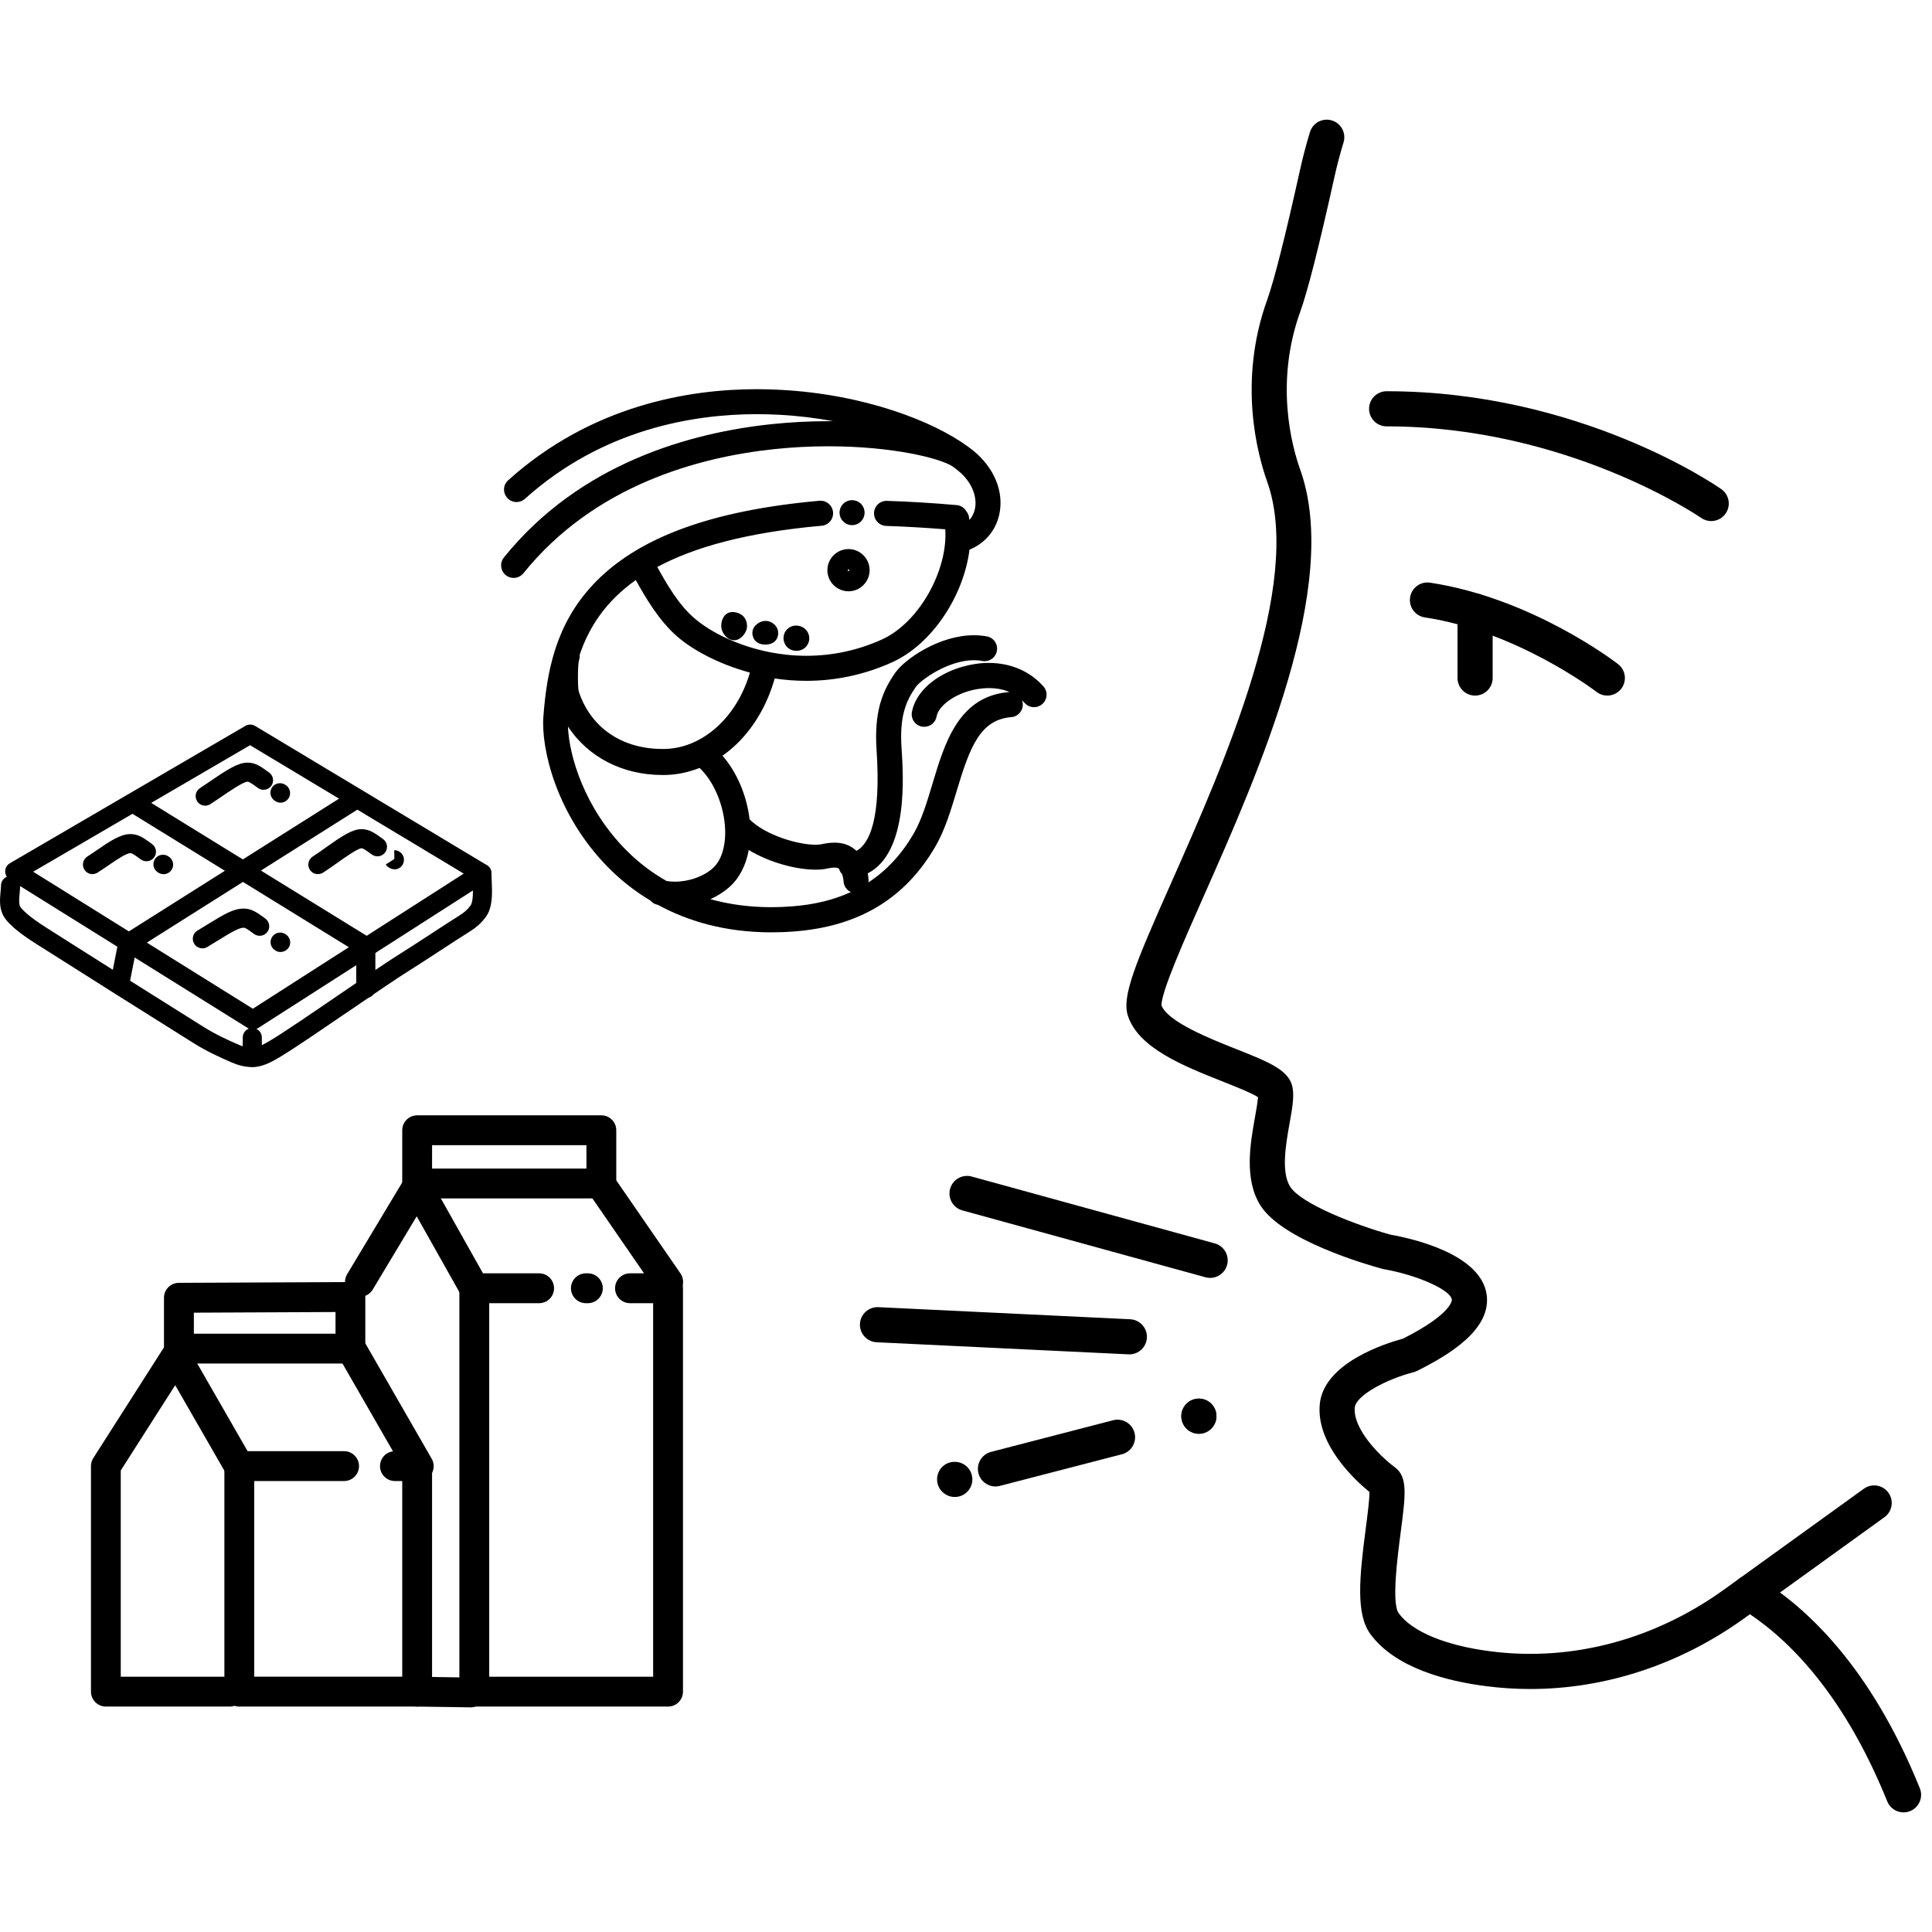 <svg xmlns="http://www.w3.org/2000/svg" xmlns:xlink="http://www.w3.org/1999/xlink" id="a" x="0px" y="0px" width="600px" height="600px" viewBox="0 0 600 600" xml:space="preserve"><path d="M182.568,404.714h-0.618c-2.557,0-4.634-2.076-4.634-4.634c0-2.559,2.077-4.635,4.634-4.635h0.618 c2.557,0,4.634,2.076,4.634,4.635C187.202,402.638,185.125,404.714,182.568,404.714z"></path><path d="M207.472,529.99h-60.175c-2.558,0-4.634-2.077-4.634-4.634V400.08c0-2.559,2.077-4.635,4.634-4.635h20.133 c2.557,0,4.634,2.076,4.634,4.635c0,2.558-2.077,4.634-4.634,4.634h-15.499v116.008h50.907V404.714h-7.192 c-2.557,0-4.634-2.076-4.634-4.634c0-2.559,2.077-4.635,4.634-4.635h11.826c2.558,0,4.634,2.076,4.634,4.635v125.275 C212.106,527.913,210.029,529.99,207.472,529.99L207.472,529.99z"></path><path d="M129.55,529.99H74.318c-2.558,0-4.634-2.077-4.634-4.634v-70.044c0-2.559,2.077-4.636,4.634-4.636h32.542 c2.557,0,4.634,2.077,4.634,4.636c0,2.557-2.077,4.634-4.634,4.634H78.952v60.759h45.964v-60.759h-2.266 c-2.557,0-4.634-2.077-4.634-4.634c0-2.559,2.077-4.636,4.634-4.636h6.9c2.557,0,4.634,2.077,4.634,4.636v70.044 C134.184,527.913,132.107,529.99,129.55,529.99L129.55,529.99z"></path><path d="M147.314,404.714c-1.613,0-3.192-0.856-4.051-2.368l-13.851-24.611l-13.662,22.759c-1.322,2.197-4.171,2.899-6.351,1.596 c-2.197-1.321-2.901-4.17-1.596-6.366l17.764-29.591c0.841-1.391,2.352-2.248,3.965-2.248c0.017,0,0.051,0,0.068,0 c1.648,0.017,3.158,0.927,3.982,2.368l17.747,31.563c1.253,2.23,0.463,5.062-1.768,6.315c-0.721,0.412-1.493,0.602-2.266,0.602 L147.314,404.714z"></path><path d="M207.489,402.74c-1.476,0-2.917-0.703-3.827-2.008l-19.721-28.611c-1.459-2.111-0.927-4.994,1.184-6.453 s4.995-0.928,6.454,1.184l19.738,28.611c1.459,2.111,0.927,4.995-1.184,6.454c-0.807,0.549-1.716,0.823-2.626,0.823H207.489z"></path><path d="M186.755,372.172H129.55c-2.558,0-4.634-2.076-4.634-4.634V351.01c0-2.557,2.077-4.635,4.634-4.635h57.206 c2.558,0,4.634,2.078,4.634,4.635v16.528C191.39,370.096,189.313,372.172,186.755,372.172z M134.184,362.904h47.938v-7.26h-47.938 V362.904z"></path><path d="M108.833,423.457H55.558c-2.557,0-4.634-2.077-4.634-4.635v-15.79c0-2.559,2.06-4.617,4.617-4.634l53.258-0.24h0.017 c1.218,0,2.403,0.479,3.278,1.354s1.355,2.061,1.355,3.278v16.03c0,2.558-2.077,4.635-4.634,4.635L108.833,423.457L108.833,423.457z  M60.209,414.188h43.99v-6.729l-43.99,0.206v6.54V414.188z"></path><path d="M71.349,529.99H32.885c-2.558,0-4.634-2.077-4.634-4.634v-70.044c0-0.894,0.257-1.752,0.721-2.489l21.746-34.069 c0.875-1.373,2.403-2.18,4.017-2.146c1.614,0.033,3.106,0.927,3.913,2.316l19.36,33.691c1.27,2.214,0.515,5.046-1.716,6.334 c-2.214,1.27-5.046,0.515-6.333-1.717l-15.55-27.051l-16.906,26.483v64.054h33.83c2.557,0,4.634,2.077,4.634,4.636 c0,2.558-2.077,4.634-4.634,4.634L71.349,529.99L71.349,529.99z"></path><path d="M130.047,459.964c-1.596,0-3.158-0.842-4.016-2.316l-20.716-36.01c-1.27-2.214-0.515-5.046,1.699-6.334 c2.214-1.27,5.046-0.515,6.333,1.699l20.716,36.01c1.27,2.214,0.515,5.046-1.699,6.333c-0.721,0.412-1.528,0.617-2.3,0.617 L130.047,459.964z"></path><path d="M146.095,530.23c0,0-0.051,0-0.068,0l-16.529-0.24c-2.557-0.034-4.6-2.146-4.565-4.703c0.035-2.557,2.128-4.6,4.703-4.565 l16.528,0.259c2.557,0.033,4.6,2.146,4.565,4.702c-0.034,2.54-2.111,4.565-4.634,4.565V530.23L146.095,530.23z"></path><path d="M78.557,319.738c-0.549,0-1.082-0.154-1.562-0.446L3.003,273.156c-0.875-0.549-1.407-1.527-1.39-2.557 c0-1.047,0.566-1.991,1.476-2.523l73.116-42.651c0.927-0.549,2.094-0.532,3.021,0.017l71.966,43.235 c0.875,0.532,1.424,1.476,1.442,2.506c0,1.03-0.498,1.991-1.373,2.54l-71.091,45.55c-0.48,0.311-1.047,0.465-1.596,0.465H78.557 L78.557,319.738z M10.298,270.719l68.225,42.549l65.496-41.966l-66.354-39.871L10.298,270.719z"></path><path d="M78.077,331.375c-1.802,0-3.793-0.43-6.127-1.425c-3.708-1.597-7.741-3.433-11.98-6.093 c-17.816-11.156-31.341-19.721-40.3-25.402c-3.347-2.128-6.162-3.913-8.444-5.337c-8.702-5.493-10.006-8.29-10.418-9.217 c-1.064-2.283-0.824-4.857-0.635-6.934c0.068-0.721,0.137-1.408,0.137-1.957c0-1.631,1.321-2.969,2.969-2.969 c1.647,0,2.969,1.321,2.969,2.969c0,0.824-0.086,1.682-0.154,2.506c-0.138,1.441-0.275,3.055,0.103,3.896 c0.361,0.79,2.506,3.089,8.204,6.694c2.283,1.441,5.098,3.227,8.445,5.355c8.942,5.664,22.467,14.246,40.265,25.385 c3.914,2.454,7.689,4.17,11.191,5.682c3.947,1.699,5.664,1.013,9.92-1.562c4.222-2.541,12.958-8.514,21.42-14.297 c7.638-5.219,14.846-10.144,18.605-12.461c1.957-1.219,5.578-3.57,9.08-5.853c3.57-2.334,7.26-4.737,9.303-6.007 c1.613-1.013,2.574-1.854,3.519-3.158c0.257-0.36,0.841-1.596,0.704-5.458c-0.052-1.476-0.103-2.935-0.154-4.394 c-0.069-1.63,1.218-3.021,2.849-3.072c1.63-0.068,3.021,1.219,3.072,2.849c0.051,1.476,0.103,2.935,0.154,4.411 c0.154,4.325-0.429,7.226-1.854,9.183c-1.391,1.888-2.935,3.295-5.184,4.686c-1.991,1.236-5.647,3.622-9.2,5.938 c-3.519,2.3-7.174,4.686-9.2,5.938c-3.638,2.25-10.795,7.142-18.382,12.324c-8.53,5.818-17.335,11.844-21.695,14.469 c-3.209,1.939-5.921,3.363-9.199,3.363L78.077,331.375z"></path><path d="M78.351,329.967c-1.647,0-2.969-1.32-2.969-2.969v-4.789c0-1.63,1.322-2.969,2.969-2.969c1.648,0,2.969,1.322,2.969,2.969 v4.789C81.32,328.629,79.999,329.967,78.351,329.967z"></path><path d="M37.434,307.346c-0.189,0-0.378-0.018-0.583-0.051c-1.614-0.326-2.661-1.871-2.334-3.484l2.249-11.396 c0.154-0.807,0.635-1.493,1.322-1.939l70.868-44.762c1.39-0.875,3.209-0.463,4.085,0.927c0.875,1.391,0.463,3.21-0.927,4.085 l-69.787,44.076l-2.008,10.145c-0.274,1.406-1.527,2.385-2.9,2.385L37.434,307.346z"></path><path d="M113.605,309.955c-1.648,0-2.969-1.322-2.969-2.971v-11.396l-69.752-43.012c-1.39-0.858-1.819-2.694-0.961-4.084 c0.858-1.391,2.694-1.836,4.085-0.961l71.16,43.887c0.875,0.549,1.407,1.493,1.407,2.523v13.062c0,1.63-1.322,2.971-2.969,2.971 L113.605,309.955L113.605,309.955z"></path><path d="M87.139,295.658c-0.601,0-1.167-0.172-1.647-0.498l-0.069-0.052c-0.841-0.532-1.39-1.459-1.39-2.523 c0-1.63,1.322-2.969,2.969-2.969c1.202,0,2.661,0.824,3.038,2.369c0.051,0.24,0.086,0.463,0.086,0.687 c0,1.338-0.91,2.557-2.283,2.883c-0.241,0.051-0.464,0.086-0.687,0.086L87.139,295.658z"></path><path d="M62.835,294.508c-1.013,0-1.991-0.515-2.54-1.442c-0.841-1.407-0.395-3.227,1.012-4.068c1.219-0.721,2.317-1.407,3.33-2.025 c4.875-2.987,7.826-4.806,11.019-4.806c2.471,0,4.084,1.167,6.522,2.935l0.206,0.155c1.321,0.961,1.63,2.814,0.669,4.136 c-0.961,1.322-2.814,1.63-4.136,0.669l-0.206-0.154c-1.974-1.425-2.54-1.802-3.038-1.802c-1.528,0-4.068,1.562-7.93,3.93 c-1.03,0.618-2.146,1.305-3.364,2.06c-0.48,0.292-0.995,0.429-1.527,0.429L62.835,294.508z"></path><path d="M122.496,269.964c-1.202,0-2.231-0.772-2.695-1.493l2.506-1.596l0.172-0.24l-0.052-2.592c0.549,0,1.082,0.137,1.528,0.395 l0,0l0.103,0.068c0.824,0.515,1.373,1.408,1.39,2.455c0,0.017,0,0.034,0,0.069c0,1.613-1.287,2.935-2.901,2.969 c-0.017,0-0.034,0-0.068,0L122.496,269.964z"></path><path d="M98.724,271.475c-0.978,0-1.939-0.481-2.506-1.374c-0.875-1.373-0.48-3.209,0.91-4.102c1.185-0.755,2.523-1.699,3.931-2.711 c5.063-3.604,8.341-5.784,11.173-5.784c2.471,0,4.085,1.167,6.505,2.917l0.223,0.155c1.321,0.961,1.63,2.815,0.669,4.136 c-0.961,1.322-2.815,1.63-4.137,0.669l-0.223-0.154c-1.974-1.425-2.523-1.785-3.021-1.785c-1.287,0.103-5.321,2.969-7.724,4.686 c-1.407,0.996-2.866,2.042-4.171,2.866c-0.498,0.309-1.047,0.463-1.596,0.463L98.724,271.475z"></path><path d="M87.139,249.282c-1.27,0-2.763-0.927-3.089-2.472c-0.051-0.206-0.068-0.412-0.068-0.618c0-1.373,0.961-2.608,2.351-2.9 c0.824-0.172,1.631,0,2.283,0.446l0.086,0.051c0.841,0.532,1.39,1.459,1.39,2.523c0,1.631-1.321,2.97-2.969,2.97l0,0H87.139z"></path><path d="M63.728,250.209c-0.979,0-1.939-0.48-2.506-1.373c-0.875-1.391-0.48-3.21,0.91-4.102c1.03-0.669,2.146-1.425,3.33-2.231 c5.149-3.536,8.479-5.664,11.396-5.664c2.472,0,4.085,1.167,6.522,2.935l0.206,0.154c1.322,0.961,1.613,2.815,0.652,4.137 c-0.961,1.321-2.815,1.613-4.136,0.652l-0.206-0.155c-1.974-1.442-2.541-1.802-3.038-1.802c-1.339,0.052-5.698,3.021-8.032,4.634 c-1.167,0.807-2.386,1.63-3.501,2.352C64.826,250.054,64.277,250.209,63.728,250.209z"></path><path d="M50.787,271.492c-1.424,0-3.038-1.15-3.141-2.901c0-0.068,0-0.137,0-0.188c0-1.545,1.202-2.85,2.781-2.952 c0.687-0.052,1.339,0.154,1.871,0.515l0.069,0.052c0.841,0.515,1.39,1.441,1.407,2.488l0,0c0,1.648-1.321,2.97-2.952,2.987h-0.017 L50.787,271.492L50.787,271.492z"></path><path d="M28.731,271.475c-0.978,0-1.939-0.481-2.506-1.374c-0.875-1.373-0.48-3.209,0.893-4.102c1.03-0.652,2.077-1.373,3.106-2.077 c3.845-2.626,7.157-4.892,10.264-4.892c2.471,0,4.084,1.167,6.522,2.935l0.206,0.154c1.321,0.961,1.63,2.815,0.652,4.137 c-0.961,1.321-2.814,1.613-4.136,0.652l-0.206-0.154c-1.991-1.442-2.54-1.802-3.038-1.802c-1.288,0-4.548,2.231-6.917,3.862 c-1.064,0.721-2.163,1.476-3.261,2.18c-0.498,0.309-1.047,0.463-1.596,0.463L28.731,271.475z"></path><path d="M323.96,213.084c-4.136-4.651-10.144-7.209-16.889-7.209c-2.645,0-5.372,0.395-8.102,1.167 c-8.496,2.403-14.675,7.946-15.773,14.108c-0.377,2.111,1.047,4.136,3.158,4.514c0.223,0.034,0.446,0.052,0.687,0.052 c1.888,0,3.501-1.356,3.828-3.21c0.549-3.089,4.857-6.436,10.229-7.964c1.098-0.309,3.346-0.841,6.006-0.841 c2.387,0,4.531,0.412,6.42,1.219c-0.052,0-0.085,0-0.138,0c-15.636,1.287-19.961,15.688-23.771,28.405 c-1.665,5.561-3.381,11.311-5.921,15.653c-3.725,6.385-8.359,11.379-13.988,15.052c0.034-0.24,0.051-0.48,0.034-0.738 c-0.034-0.687-0.12-1.374-0.257-2.06c12.667-6.453,11.07-30.396,10.504-38.806c-0.652-9.663,1.202-14.469,4.411-19.069 c1.493-2.146,10.006-8.324,18.073-8.324c0.894,0,1.769,0.069,2.592,0.24c0.24,0.051,0.48,0.069,0.722,0.069 c1.871,0,3.467-1.339,3.811-3.175c0.396-2.111-0.996-4.136-3.105-4.531c-1.287-0.24-2.627-0.36-4-0.36 c-10.898,0-21.557,7.483-24.475,11.671c-4.051,5.819-6.574,12.135-5.784,24.029c1.425,21.352-2.197,29.006-6.23,31.272 c-0.961-0.91-2.077-1.596-3.364-2.025c-1.047-0.36-2.214-0.532-3.467-0.532c-1.527,0-2.935,0.257-3.982,0.48 c-0.515,0.103-1.15,0.171-1.905,0.171c-5.527,0-15.619-2.986-20.493-7.895c-0.875-7.432-3.982-14.692-8.41-19.755 c1.596-1.133,3.141-2.403,4.6-3.828c5.39-5.287,9.423-12.34,11.603-20.167c3.158,0.48,6.454,0.738,9.852,0.738 c9.199,0,18.142-1.939,26.603-5.75c12.444-5.613,22.244-20.648,24.046-34.979c5.149-2.111,8.65-6.522,9.457-12.083 c1.082-7.26-2.694-14.829-9.868-19.875c-10.779-7.947-32.268-16.288-58.202-17.678c-2.489-0.138-4.995-0.206-7.466-0.206 c-20.871,0-51.199,4.909-77.184,28.285c-0.772,0.687-1.236,1.648-1.287,2.678c-0.052,1.03,0.292,2.025,0.996,2.797 c0.738,0.824,1.785,1.288,2.9,1.288c0.961,0,1.888-0.361,2.592-0.996c24.149-21.729,52.469-26.294,71.983-26.294 c2.334,0,4.703,0.068,7.037,0.188c5.801,0.309,11.414,1.013,16.751,1.991c-0.515,0-1.03,0-1.545,0 c-5.853,0-11.757,0.309-17.541,0.91c-24.853,2.609-59.454,11.912-83.226,41.433c-1.338,1.665-1.081,4.119,0.583,5.475 c0.687,0.549,1.545,0.858,2.438,0.858c1.184,0,2.283-0.532,3.038-1.442c22.106-27.427,54.614-36.112,77.99-38.566 c5.51-0.583,11.139-0.875,16.717-0.875c19.996,0,34.876,3.742,38.618,6.282c0.257,0.171,0.498,0.343,0.738,0.532 c0.635,0.498,1.236,0.996,1.768,1.476c0.051,0.034,0.103,0.086,0.154,0.12c3.759,3.587,4.771,7.604,4.342,10.487 c-0.224,1.544-0.858,2.9-1.802,3.981c-0.053-0.309-0.086-0.618-0.139-0.91c-0.119-0.669-0.412-1.27-0.824-1.785 c-0.618-1.064-1.716-1.819-3.021-1.922c-7.552-0.652-14.829-1.099-21.626-1.305c-2.163-0.068-3.947,1.596-4.016,3.759 c-0.034,1.047,0.343,2.025,1.047,2.781c0.704,0.755,1.682,1.201,2.712,1.236c5.801,0.188,11.963,0.549,18.365,1.047 c0.378,5.698-1.201,12.323-4.462,18.588c-3.793,7.277-9.354,12.993-15.258,15.653c-7.415,3.347-15.292,5.046-23.411,5.046 c-3.827,0-7.672-0.377-11.448-1.133c-9.166-1.819-17.97-5.818-23.565-10.727c-4.737-4.137-8.479-10.607-11.293-15.722 c11.465-6.146,27.753-10.728,51.044-12.804c1.03-0.085,1.974-0.583,2.643-1.373s0.979-1.802,0.893-2.849 c-0.189-2.128-2.06-3.725-4.222-3.536c-33.812,3.021-56.845,11.568-70.404,26.14c-11.637,12.495-14.246,27.015-15.327,40.849 c-0.772,9.955,4.016,30.74,20.407,47.166c3.312,3.312,7.569,6.865,12.855,10.023c0.515,0.618,1.202,1.047,2.008,1.253 c0.103,0.017,0.206,0.034,0.309,0.068c8.908,4.857,20.493,8.53,35.185,8.53c2.317,0,4.703-0.085,7.088-0.274 c20.064-1.528,34.413-10.144,43.853-26.329c3.003-5.149,4.857-11.345,6.659-17.353c4.119-13.713,7.312-22.089,16.958-22.879 c2.128-0.171,3.725-2.06,3.553-4.188c-0.034-0.36-0.12-0.721-0.24-1.047c0.274,0.275,0.55,0.549,0.823,0.841 c0.738,0.824,1.803,1.304,2.901,1.304c0.961,0,1.87-0.343,2.592-0.978c0.771-0.687,1.235-1.648,1.304-2.678 c0.069-1.03-0.292-2.042-0.979-2.815L323.96,213.084z M197.448,180.13c3.089,5.578,7.191,12.581,12.804,17.49 c4.737,4.136,12.701,8.547,22.639,11.259c-4.034,13.954-14.898,23.72-26.878,23.72h-0.257c-12.563,0-22.295-6.574-26.02-17.867 c-0.36-1.356-0.326-7.998,0.051-9.594c0.223-0.601,0.292-1.167,0.223-1.751C182.876,194.874,187.991,186.858,197.448,180.13 L197.448,180.13z M205.772,240.683h0.292c3.81,0,7.586-0.772,11.19-2.197c4.497,4.222,7.707,11.877,7.947,19.223 c0.172,5.286-1.253,9.646-3.879,11.963c-2.901,2.557-7.397,4.136-11.706,4.136c-0.91,0-1.768-0.069-2.609-0.206 c-4.531-2.574-8.702-5.732-12.426-9.474c-13.062-13.079-17.867-29.418-18.193-38.48 C182.653,235.122,193.278,240.683,205.772,240.683z M245.935,281.48c-2.163,0.172-4.308,0.258-6.402,0.258 c-6.66,0-12.993-0.841-18.914-2.489c2.163-0.979,4.136-2.231,5.835-3.708c3.124-2.746,5.201-6.745,6.076-11.568 c6.402,3.879,14.692,6.11,20.768,6.11c1.321,0,2.489-0.103,3.484-0.326c1.03-0.223,1.768-0.326,2.369-0.326 c0.635,0,1.082,0.103,1.442,0.412c0.171,0.618,0.48,1.167,0.91,1.613c0,0.035,0.017,0.052,0.034,0.086 c0.257,0.755,0.395,1.476,0.429,2.146c0.068,1.51,0.996,2.763,2.283,3.347c-5.338,2.455-11.431,3.931-18.296,4.445H245.935 L245.935,281.48z"></path><path d="M256.954,177.075c0,3.622,2.952,6.557,6.557,6.557c3.604,0,6.556-2.952,6.556-6.557c0-3.604-2.952-6.556-6.556-6.556 C259.906,170.519,256.954,173.471,256.954,177.075z M263.511,177.315c-0.138,0-0.24-0.103-0.24-0.24c0-0.137,0.103-0.24,0.24-0.24 c0.137,0,0.24,0.103,0.24,0.24C263.751,177.213,263.648,177.315,263.511,177.315z"></path><path d="M225.494,190.755c-1.236,0.961-1.768,3.055-1.391,4.6c0.429,1.733,1.991,3.467,3.776,3.467h0.223 c1.544,0,2.952-1.441,3.57-2.849c0.841-1.922,0.034-4.411-1.854-5.32c-1.442-0.738-3.141-0.841-4.325,0.085L225.494,190.755 L225.494,190.755z"></path><path d="M235.156,193.758c-1.235,0.961-1.768,2.231-1.373,3.776c0.429,1.733,1.991,2.643,3.776,2.643h0.223 c1.544,0,2.935-0.618,3.57-2.025c0.841-1.922,0.017-4-1.854-4.909c-1.442-0.738-3.141-0.429-4.325,0.498L235.156,193.758z"></path><path d="M244.837,195.08c-1.236,0.961-1.768,2.523-1.391,4.067c0.429,1.751,1.974,2.969,3.776,2.969h0.223 c1.562,0,2.952-0.927,3.57-2.351c0.824-1.922,0-4.137-1.871-5.029C247.72,193.999,246.021,194.17,244.837,195.08L244.837,195.08z"></path><path d="M267.372,161.954c0.721-0.721,1.133-1.733,1.133-2.746s-0.412-2.025-1.133-2.746c-0.721-0.721-1.733-1.133-2.746-1.133 s-2.025,0.412-2.763,1.133c-0.721,0.721-1.133,1.733-1.133,2.746s0.412,2.025,1.15,2.746c0.721,0.721,1.733,1.133,2.746,1.133 S266.651,162.675,267.372,161.954z"></path><path d="M375.824,396.866c-0.479,0-0.966-0.063-1.45-0.196l-75.497-20.768c-2.905-0.799-4.612-3.802-3.813-6.707 c0.799-2.903,3.8-4.608,6.707-3.812l75.497,20.768c2.904,0.799,4.611,3.802,3.812,6.707 C380.415,395.277,378.219,396.866,375.824,396.866z"></path><path d="M372.33,445.26c-1.44,0-2.851-0.58-3.86-1.59c-1.02-1.021-1.6-2.43-1.6-3.86c0-1.439,0.58-2.84,1.6-3.859 c1.01-1.011,2.42-1.601,3.86-1.601c1.43,0,2.84,0.59,3.85,1.601c1.021,1.02,1.601,2.42,1.601,3.859c0,1.431-0.58,2.84-1.601,3.86 C375.16,444.68,373.76,445.26,372.33,445.26z"></path><path d="M367.04,441.17c-0.11-0.45-0.17-0.91-0.17-1.36l0,0c-0.011-2.43,1.63-4.649,4.09-5.279l0,0c2.92-0.761,5.89,1,6.649,3.909 l0,0c0.11,0.46,0.171,0.92,0.171,1.37l0,0c0,2.431-1.631,4.641-4.091,5.28l0,0c-0.46,0.12-0.92,0.18-1.37,0.18l0,0 C369.89,445.27,367.68,443.63,367.04,441.17z"></path><path d="M309.143,461.632c-2.426,0-4.64-1.63-5.276-4.087c-0.756-2.917,0.995-5.894,3.911-6.649l37.91-9.826 c2.915-0.757,5.894,0.995,6.649,3.911c0.756,2.917-0.995,5.894-3.911,6.649l-37.91,9.826 C310.057,461.575,309.596,461.632,309.143,461.632z"></path><path d="M296.52,464.9c-3.013,0-5.504-2.442-5.504-5.455s2.393-5.455,5.406-5.455h0.098c3.013,0,5.455,2.442,5.455,5.455 S299.533,464.9,296.52,464.9z"></path><path d="M350.735,420.611c-0.088,0-0.177-0.002-0.266-0.007l-78.217-3.755c-3.009-0.144-5.332-2.7-5.187-5.71 c0.145-3.009,2.702-5.318,5.71-5.188l78.217,3.756c3.009,0.144,5.331,2.7,5.187,5.71 C356.04,418.338,353.628,420.611,350.735,420.611z"></path><path d="M475.252,524.537c-4.55,0-9.103-0.289-13.64-0.874c-12.175-1.537-28.329-5.606-36.071-16.253 c-4.467-6.159-3.399-17.412-1.405-32.638c0.511-3.901,1.185-9.044,1.159-11.421c-4.392-3.59-16.487-14.671-15.443-27.075 c1.054-13.009,20.549-19.114,25.851-20.537c15.608-7.897,15.189-12.113,15.183-12.155c-0.441-3.023-10.73-7.611-21.172-9.44 c-0.167-0.029-0.336-0.067-0.499-0.111c-5.103-1.393-30.901-8.884-37.74-19.619c-5.176-8.133-3.186-19.295-1.732-27.444 c0.381-2.137,0.834-4.679,0.939-6.248c-2.019-1.301-7.073-3.305-10.892-4.819c-12.275-4.867-26.189-10.383-29.496-20.401 c-2.025-6.056,2.379-16.412,13.433-41.333c16.389-36.951,41.155-92.791,29.799-124.607c-3.036-8.517-9.113-31.061,0.004-56.433 c2.149-5.955,5.586-19.552,10.217-40.42c0.832-3.78,1.836-7.598,3.065-11.665c0.871-2.884,3.914-4.515,6.801-3.643 c2.884,0.872,4.515,3.917,3.643,6.801c-1.148,3.796-2.083,7.35-2.856,10.861c-4.8,21.63-8.268,35.288-10.604,41.761 c-7.923,22.048-2.635,41.662,0.007,49.07c12.821,35.921-13.009,94.159-30.102,132.697c-5.879,13.254-13.179,29.715-12.981,33.664 c1.979,5.135,15.171,10.365,23.093,13.506c10.516,4.169,16.862,6.686,17.665,12.337c0.416,2.883-0.205,6.37-0.993,10.786 c-1.138,6.384-2.696,15.127,0.195,19.671c3.36,5.275,20.161,11.848,31.171,14.888c6.883,1.222,27.985,5.987,29.832,18.557 c1.588,10.815-11.566,18.735-21.6,23.751c-0.349,0.174-0.714,0.311-1.091,0.407c-8.389,2.158-17.957,7.215-18.265,11.018 c-0.535,6.361,7.177,14.563,12.491,18.529c4.026,3.015,3.309,8.49,1.737,20.486c-0.922,7.043-2.842,21.697-0.584,24.811 c4.186,5.755,14.62,10.073,28.624,11.841c25.082,3.231,50.815-3.593,72.467-19.214l43.382-31.29 c2.442-1.762,5.854-1.211,7.615,1.232c1.763,2.443,1.211,5.853-1.232,7.615l-43.385,31.293 C521.833,516.912,498.609,524.536,475.252,524.537z"></path><path d="M531.426,161.826c-1.078,0-2.167-0.319-3.118-0.983l0,0c-0.408-0.284-41.453-28.431-97.676-28.431 c-3.013,0-5.455-2.442-5.455-5.455s2.442-5.455,5.455-5.455c59.791,0,102.152,29.157,103.926,30.398 c2.469,1.727,3.069,5.128,1.343,7.597C534.839,161.014,533.146,161.826,531.426,161.826z"></path><path d="M499.165,216.02c-1.164,0-2.337-0.371-3.33-1.138c-0.264-0.203-24.675-18.805-53.344-23.14 c-2.979-0.45-5.028-3.23-4.578-6.209c0.45-2.979,3.229-5.034,6.209-4.578c31.551,4.77,57.303,24.458,58.384,25.294 c2.384,1.843,2.821,5.269,0.979,7.652C502.409,215.292,500.796,216.02,499.165,216.02z"></path><path d="M458.102,216.02c-3.013,0-5.455-2.442-5.455-5.455V189.78c0-3.013,2.442-5.455,5.455-5.455s5.455,2.442,5.455,5.455v20.785 C463.557,213.578,461.114,216.02,458.102,216.02z"></path><path d="M591.164,562.851c-2.158,0-4.201-1.288-5.06-3.411c-14.338-35.463-32.74-52.232-45.652-60.057 c-2.576-1.561-3.399-4.915-1.838-7.492c1.561-2.576,4.916-3.4,7.492-1.838c14.327,8.681,34.65,27.056,50.113,65.297 c1.129,2.793-0.22,5.973-3.013,7.103C592.537,562.723,591.845,562.851,591.164,562.851z"></path></svg>